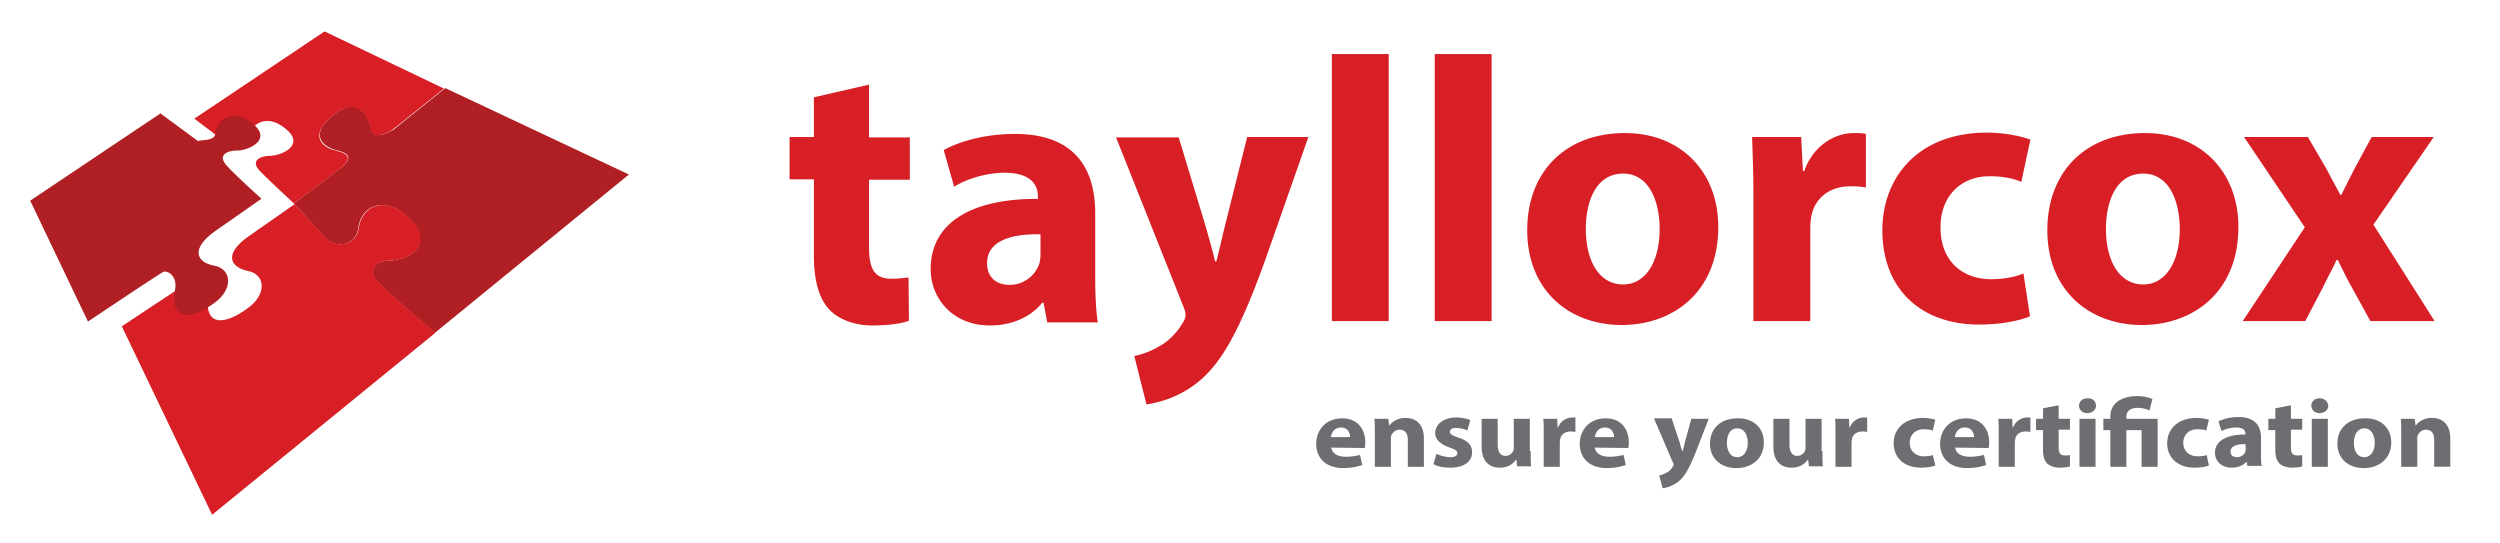 <svg width="313" height="68" fill="none" xmlns="http://www.w3.org/2000/svg"><path d="M108.801 10.596v6.609h5.11v5.298h-5.11v8.356c0 2.786.652 4.042 2.827 4.042.869 0 1.576-.11 2.12-.164l.054 5.407c-.924.383-2.609.601-4.62.601-2.284 0-4.24-.819-5.328-1.966-1.304-1.365-1.956-3.605-1.956-6.827v-9.504h-3.044V17.15h3.044v-4.97l6.903-1.584zM131.087 40.2l-.434-2.295h-.163c-1.522 1.857-3.86 2.84-6.578 2.84-4.62 0-7.392-3.386-7.392-7.045 0-5.954 5.327-8.849 13.426-8.794v-.328c0-1.201-.652-2.95-4.186-2.95-2.337 0-4.837.82-6.305 1.749l-1.305-4.588c1.577-.874 4.729-2.021 8.915-2.021 7.664 0 10.056 4.533 10.056 9.94v8.03c0 2.239.109 4.314.326 5.625h-6.36v-.164zm-.869-10.87c-3.751-.054-6.632.874-6.632 3.605 0 1.857 1.196 2.73 2.827 2.73 1.793 0 3.207-1.2 3.696-2.62.109-.383.163-.82.163-1.203V29.33h-.054zm17.34-12.18l3.425 11.306c.38 1.366.869 3.059 1.141 4.26h.163c.326-1.201.707-2.949 1.033-4.26l2.827-11.306h7.664l-5.327 15.184c-3.262 9.121-5.49 12.835-8.045 15.13-2.5 2.184-5.11 2.894-6.903 3.167l-1.522-6.062a9.699 9.699 0 003.098-1.202c1.087-.546 2.229-1.693 2.935-2.895.218-.328.381-.71.381-1.038 0-.218-.055-.6-.326-1.201l-8.372-21.028h7.828v-.055zm19.189-10.377h7.121v33.426h-7.121V6.773zm12.883 0h7.121v33.426h-7.121V6.773zm35.496 21.629c0 8.41-5.926 12.289-12.068 12.289-6.686 0-11.85-4.424-11.85-11.852s4.892-12.18 12.231-12.18c7.012 0 11.687 4.86 11.687 11.743zm-16.58.273c0 3.932 1.631 6.936 4.675 6.936 2.772 0 4.566-2.785 4.566-6.936 0-3.441-1.304-6.937-4.566-6.937-3.424 0-4.675 3.496-4.675 6.937zm20.982-3.933c0-3.386-.108-5.626-.163-7.592h6.143l.217 4.26h.163c1.196-3.331 3.968-4.751 6.197-4.751.652 0 .978 0 1.522.109v6.718c-.489-.11-1.141-.164-1.903-.164-2.609 0-4.402 1.42-4.892 3.605a7.495 7.495 0 00-.163 1.584v11.688h-7.121V24.742zm34.627 14.856c-1.251.547-3.642 1.038-6.36 1.038-7.393 0-12.122-4.533-12.122-11.798 0-6.718 4.566-12.234 13.1-12.234 1.848 0 3.914.328 5.436.874l-1.142 5.298c-.869-.382-2.12-.71-3.968-.71-3.75 0-6.197 2.676-6.142 6.445 0 4.26 2.826 6.445 6.305 6.445 1.685 0 2.99-.273 4.077-.71l.816 5.352zm26.091-11.196c0 8.41-5.925 12.289-12.068 12.289-6.686 0-11.85-4.424-11.85-11.852s4.892-12.18 12.231-12.18c7.012 0 11.687 4.86 11.687 11.743zm-16.58.273c0 3.932 1.631 6.936 4.675 6.936 2.772 0 4.566-2.785 4.566-6.936 0-3.441-1.304-6.937-4.566-6.937-3.424 0-4.675 3.496-4.675 6.937zm25.278-11.525l2.228 3.823c.653 1.202 1.251 2.349 1.849 3.441h.108a214.162 214.162 0 011.794-3.55l2.011-3.714h7.774l-7.556 10.979 7.664 12.07h-8.045l-2.283-4.15c-.652-1.148-1.196-2.295-1.794-3.496h-.163c-.543 1.201-1.196 2.348-1.739 3.495l-2.174 4.151h-7.828l7.773-11.743-7.61-11.306h7.991z" fill="#D81F26"/><path d="M166.693 56.039c.054.764.869 1.147 1.793 1.147.707 0 1.251-.11 1.794-.219l.272 1.256a7.48 7.48 0 01-2.337.383c-2.175 0-3.425-1.202-3.425-3.059 0-1.53 1.033-3.168 3.262-3.168 2.065 0 2.88 1.53 2.88 3.004 0 .328-.054.601-.054.71l-4.185-.054zm2.337-1.311c0-.437-.217-1.202-1.142-1.202-.869 0-1.195.71-1.25 1.202h2.392zm3.099-.383c0-.764 0-1.365-.055-1.911h1.74l.108.819h.055c.272-.382.924-.928 2.011-.928 1.305 0 2.283.819 2.283 2.566v3.55h-2.011V55.11c0-.765-.272-1.31-1.033-1.31-.544 0-.87.382-1.033.71-.054.108-.054.272-.054.49v3.442h-2.011v-4.097zm7.718 2.458c.381.219 1.142.437 1.74.437.598 0 .869-.218.869-.492 0-.327-.217-.436-.924-.71-1.304-.436-1.848-1.092-1.848-1.802 0-1.092 1.033-1.966 2.609-1.966.761 0 1.414.164 1.794.327l-.38 1.311c-.272-.163-.87-.327-1.414-.327-.489 0-.761.163-.761.491 0 .273.272.437 1.033.71 1.25.383 1.74.983 1.74 1.857 0 1.093-.924 1.912-2.773 1.912-.869 0-1.576-.164-2.065-.437l.38-1.31zm11.795-.328c0 .765 0 1.42.055 1.912h-1.74l-.108-.82h-.055c-.272.383-.869.984-2.011.984-1.305 0-2.283-.765-2.283-2.622v-3.495h2.011v3.222c0 .874.326 1.42.979 1.42.543 0 .869-.382.978-.655.054-.11.054-.273.054-.383v-3.604h2.012v4.041h.108zm1.632-2.075c0-.874 0-1.475-.054-1.966h1.739l.055 1.092h.054c.326-.874 1.141-1.256 1.739-1.256h.435v1.802c-.163 0-.326-.054-.543-.054-.761 0-1.251.382-1.359.928 0 .11-.055.273-.055.437v3.059h-2.011V54.4zm6.414 1.639c.054.764.869 1.147 1.794 1.147.706 0 1.25-.11 1.793-.219l.272 1.256a7.48 7.48 0 01-2.337.383c-2.175 0-3.425-1.202-3.425-3.059 0-1.53 1.033-3.168 3.262-3.168 2.065 0 2.881 1.53 2.881 3.004 0 .328-.055.601-.055.71l-4.185-.054zm2.391-1.311c0-.437-.217-1.202-1.141-1.202-.87 0-1.196.71-1.25 1.202h2.391zm7.23-2.294l.978 2.95c.109.382.218.818.326 1.091h.055c.108-.327.217-.764.271-1.092l.816-2.95h2.174l-1.522 3.933c-.924 2.349-1.522 3.332-2.283 3.933-.707.546-1.413.764-1.957.82l-.435-1.585c.272-.054.544-.164.87-.328.326-.163.652-.437.815-.764.055-.11.109-.164.109-.273 0-.055 0-.164-.109-.328l-2.337-5.462h2.229v.055zm11.524 2.949c0 2.185-1.685 3.223-3.424 3.223-1.903 0-3.316-1.147-3.316-3.059 0-1.912 1.359-3.168 3.424-3.168 2.012-.054 3.316 1.202 3.316 3.004zm-4.62.055c0 1.037.435 1.802 1.304 1.802.761 0 1.305-.71 1.305-1.802 0-.874-.381-1.803-1.305-1.803-.978 0-1.304.929-1.304 1.803zm11.959 1.037c0 .765 0 1.42.054 1.912h-1.739l-.109-.82h-.054c-.272.383-.87.984-2.012.984-1.304 0-2.283-.765-2.283-2.622v-3.495h2.012v3.222c0 .874.326 1.42.978 1.42.544 0 .87-.382.978-.655.055-.11.055-.273.055-.383v-3.604h2.011v4.041h.109zm1.63-2.075c0-.874 0-1.475-.054-1.966h1.739l.055 1.092h.054c.326-.874 1.142-1.256 1.74-1.256h.435v1.802c-.164 0-.327-.054-.544-.054-.761 0-1.25.382-1.359.928 0 .11-.054.273-.054.437v3.059h-2.012V54.4zm12.502 3.878c-.38.164-1.033.273-1.794.273-2.065 0-3.424-1.202-3.424-3.059 0-1.747 1.305-3.167 3.696-3.167.544 0 1.087.109 1.522.218l-.326 1.365c-.217-.109-.598-.163-1.141-.163-1.033 0-1.74.71-1.74 1.693 0 1.092.816 1.693 1.74 1.693.489 0 .869-.055 1.141-.164l.326 1.31zm2.501-2.239c.054.764.87 1.147 1.794 1.147.706 0 1.25-.11 1.794-.219l.271 1.256a7.475 7.475 0 01-2.337.383c-2.174 0-3.425-1.202-3.425-3.059 0-1.53 1.033-3.168 3.262-3.168 2.065 0 2.881 1.53 2.881 3.004 0 .328-.055.601-.055.71l-4.185-.054zm2.337-1.311c0-.437-.217-1.202-1.141-1.202-.87 0-1.196.71-1.25 1.202h2.391zm3.099-.328c0-.874 0-1.475-.054-1.966h1.739l.054 1.092h.055c.326-.874 1.141-1.256 1.739-1.256h.435v1.802c-.163 0-.326-.054-.544-.054-.761 0-1.25.382-1.359.928 0 .11-.054.273-.054.437v3.059h-2.011V54.4zm7.502-3.66v1.694h1.413v1.365h-1.413v2.185c0 .71.163 1.038.815 1.038.272 0 .435 0 .598-.055v1.42c-.272.11-.761.164-1.305.164-.652 0-1.196-.219-1.522-.492-.38-.382-.543-.928-.543-1.747v-2.458h-.87v-1.42h.87v-1.311l1.957-.383zm4.674.055c0 .492-.435.929-1.087.929-.653 0-1.033-.437-1.033-.929 0-.546.435-.928 1.033-.928.652-.055 1.087.382 1.087.928zm-2.066 7.647v-6.008h2.011v6.008h-2.011zm3.86 0v-4.588h-.87v-1.42h.87v-.273c0-1.639 1.359-2.568 3.37-2.568.706 0 1.522.164 1.902.383l-.38 1.42a3.246 3.246 0 00-1.468-.328c-1.033 0-1.413.492-1.413 1.147v.219h3.914v6.008h-2.012v-4.588h-1.902v4.588h-2.011zm12.339-.164c-.38.164-1.032.273-1.793.273-2.066 0-3.425-1.202-3.425-3.059 0-1.747 1.305-3.167 3.696-3.167.544 0 1.088.109 1.522.218l-.326 1.365c-.217-.109-.598-.163-1.141-.163-1.033 0-1.74.71-1.74 1.693 0 1.092.816 1.693 1.794 1.693.489 0 .87-.055 1.142-.164l.271 1.31zm4.838.164l-.108-.601h-.055c-.435.491-1.087.71-1.848.71-1.304 0-2.065-.874-2.065-1.857 0-1.53 1.522-2.294 3.805-2.294v-.11c0-.327-.163-.764-1.196-.764-.653 0-1.359.218-1.794.437l-.381-1.202c.435-.218 1.305-.546 2.501-.546 2.174 0 2.826 1.202 2.826 2.567v2.076c0 .6 0 1.147.109 1.474h-1.794v.11zm-.271-2.84c-1.033 0-1.849.218-1.849.928 0 .492.327.71.816.71.489 0 .924-.328 1.033-.71 0-.11.054-.218.054-.328l-.054-.6zm5.707-4.862v1.694h1.413v1.365h-1.413v2.185c0 .71.163 1.038.815 1.038.272 0 .435 0 .598-.055v1.42c-.272.11-.761.164-1.305.164-.652 0-1.195-.219-1.522-.492-.38-.382-.543-.928-.543-1.747v-2.458h-.87v-1.42h.87v-1.311l1.957-.383zm4.675.055c0 .492-.435.929-1.087.929-.653 0-1.033-.437-1.033-.929 0-.546.435-.928 1.033-.928.598 0 1.033.382 1.087.928zm-2.066 7.647v-6.008h2.012v6.008h-2.012zm9.947-3.059c0 2.185-1.685 3.223-3.424 3.223-1.903 0-3.316-1.147-3.316-3.059 0-1.912 1.359-3.168 3.424-3.168 2.011-.054 3.316 1.202 3.316 3.004zm-4.675.055c0 1.037.435 1.802 1.305 1.802.761 0 1.304-.71 1.304-1.802 0-.874-.38-1.803-1.304-1.803s-1.305.929-1.305 1.803zm5.926-1.093c0-.764 0-1.365-.055-1.911h1.74l.108.819h.055c.271-.382.924-.928 2.011-.928 1.305 0 2.283.819 2.283 2.566v3.55h-2.011V55.11c0-.765-.272-1.31-1.033-1.31-.544 0-.87.382-1.033.71-.054.108-.054.272-.054.49v3.442h-2.011v-4.097z" fill="#6D6E71"/><path d="M78.74 21.847L55.748 11.033l-6.468 5.189s-2.446 1.529-2.773.054c-.271-1.474-1.467-4.478-4.729-1.911-3.261 2.567-1.196 3.987.109 4.37 1.305.327 2.772.764.652 2.402-2.12 1.639-5.762 4.315-5.762 4.315l3.968 4.37c1.033 1.147 3.806 1.256 4.132-1.366.326-2.567 3.044-3.878 5.762-1.638 3.696 3.058 1.685 5.735-2.338 5.844-1.685.055-1.794 1.748-1.413 2.185 1.576 1.802 7.556 6.827 7.556 6.827L78.74 21.847z" fill="#AF1F23"/><path d="M40.636 3.933L24.328 14.856l4.566 3.441c.761-.109 2.175 0 2.229-.983.163-1.748 2.065-2.895 4.022-1.638 3.642 2.348.055 3.823-1.25 3.823s-2.61.6-1.359 1.912c1.142 1.201 3.75 3.55 4.24 4.041.272-.218 3.696-2.676 5.708-4.26 2.12-1.639.652-2.075-.653-2.403-1.304-.328-3.37-1.748-.108-4.37 3.261-2.567 4.457.437 4.729 1.857.272 1.257 2.011.383 2.555.055l.924-.71 5.653-4.533-14.949-7.155zM26.557 64.45l27.94-22.776s-5.979-5.025-7.555-6.827c-.38-.437-.272-2.13 1.413-2.185 4.023-.11 6.034-2.786 2.337-5.844-2.718-2.24-5.381-.929-5.762 1.638-.326 2.567-3.098 2.513-4.13 1.366l-3.914-4.26-5.708 3.987c-3.153 2.184-2.446 3.878-.163 4.37 2.283.436 2.337 2.949.108 4.587-3.098 2.349-5.707 2.349-5-1.693.326-1.693-1.033-2.403-1.577-2.076-2.065 1.311-9.295 6.118-9.295 6.118L26.557 64.45z" fill="#D81F26"/><path d="M3.781 25.124l7.23 15.13c.76-.492 7.338-4.916 9.35-6.172.489-.328 1.848.382 1.576 2.075-.707 4.042 1.848 4.042 5 1.694 2.23-1.64 2.12-4.151-.108-4.588-2.283-.437-2.99-2.13.163-4.37l5.708-3.987-.055-.11c-.543-.49-3.152-2.84-4.24-4.041-1.25-1.366.055-1.912 1.36-1.912 1.304 0 4.892-1.474 1.25-3.823-1.903-1.256-3.86-.11-4.023 1.639-.109.983-1.468.819-2.229.983L20.09 14.2 3.78 25.124zm41.475-9.722l-.434.328a.674.674 0 00.163-.11l.271-.218z" fill="#AF1F23"/></svg>